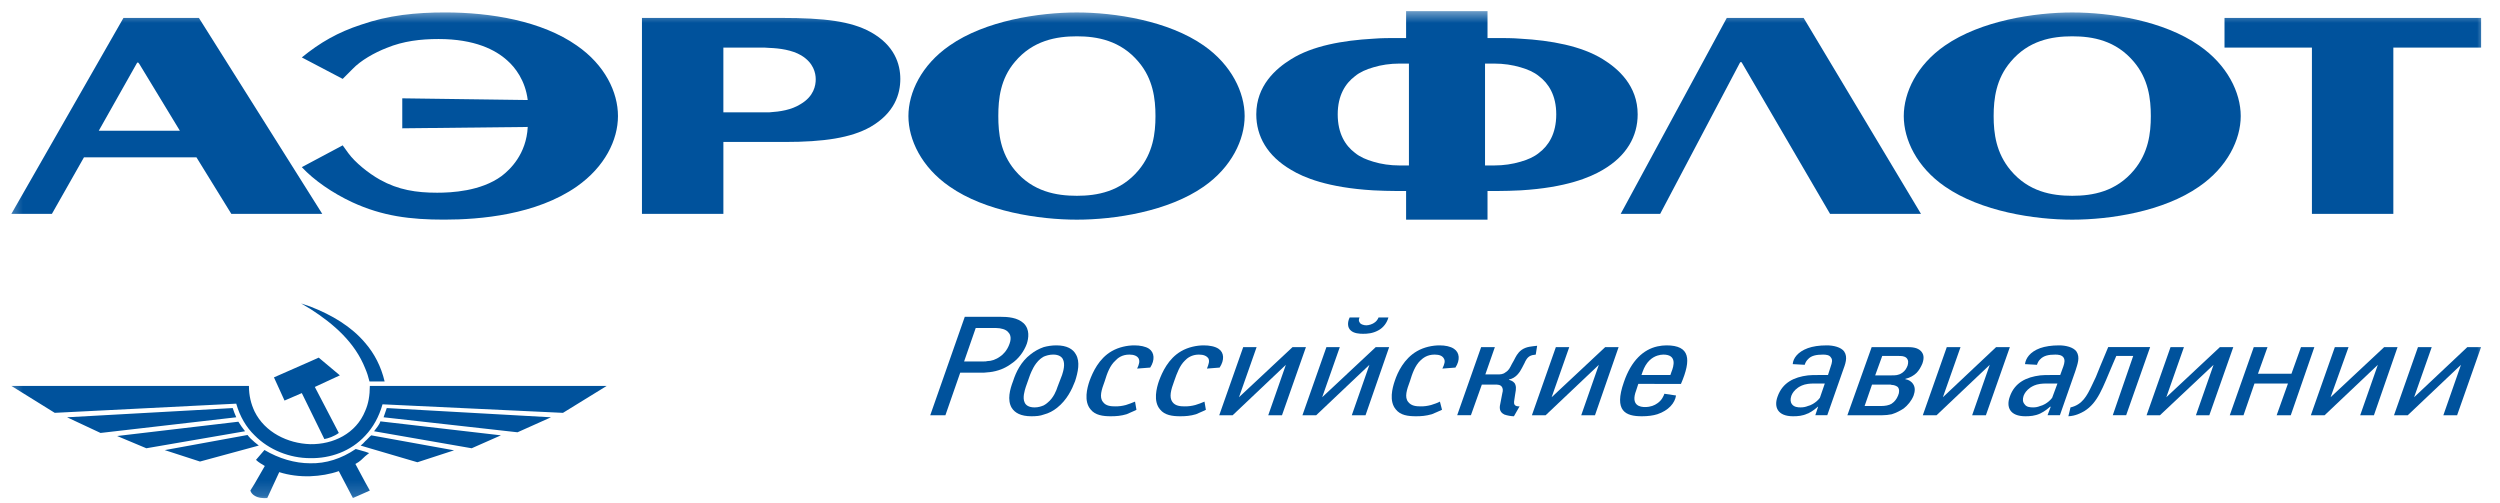 <svg width="164" height="33" viewBox="0 0 164 33" fill="none" xmlns="http://www.w3.org/2000/svg">
<g clip-path="url(#clip0_3842_2289)">
<mask id="mask0_3842_2289" style="mask-type:luminance" maskUnits="userSpaceOnUse" x="0" y="0" width="164" height="33">
<path d="M163.167 0.568H0.34V32.84H163.167V0.568Z" fill="white"/>
</mask>
<g mask="url(#mask0_3842_2289)">
<path fill-rule="evenodd" clip-rule="evenodd" d="M108.907 14.03L114.156 4.082H114.248L120.052 14.03H126.017L118.318 1.176H113.277L106.317 14.03H108.907Z" fill="#00529C"/>
<path fill-rule="evenodd" clip-rule="evenodd" d="M26.389 8.417L34.62 8.328C34.527 10.116 33.464 11.122 32.909 11.546C31.545 12.552 29.603 12.642 28.678 12.642C27.313 12.642 26.134 12.462 24.932 11.792C24.168 11.367 23.29 10.652 22.851 10.049L22.481 9.535L19.799 10.965C20.585 11.815 21.811 12.663 23.105 13.266C25.093 14.184 26.92 14.408 29.14 14.408C31.498 14.408 35.175 14.094 37.834 12.238C39.683 10.942 40.539 9.176 40.539 7.612C40.539 6.047 39.683 4.258 37.834 2.984C35.544 1.375 32.193 0.816 29.209 0.816C27.267 0.816 25.486 0.995 23.683 1.621C22.18 2.113 21.001 2.783 19.799 3.767L22.481 5.175L23.128 4.527C23.659 3.968 24.562 3.454 25.371 3.141C26.458 2.694 27.591 2.56 28.77 2.56C31.152 2.56 32.516 3.275 33.279 3.968C33.787 4.416 34.458 5.265 34.619 6.562L26.389 6.45V8.417Z" fill="#00529C"/>
<path fill-rule="evenodd" clip-rule="evenodd" d="M135.939 2.382C137.279 2.382 138.805 2.651 139.986 4.059C140.933 5.177 141.094 6.474 141.094 7.614C141.094 8.754 140.933 10.028 139.986 11.167C138.805 12.576 137.28 12.844 135.939 12.844C134.597 12.844 133.072 12.576 131.892 11.167C130.944 10.028 130.783 8.754 130.783 7.614C130.783 6.474 130.944 5.177 131.892 4.059C133.071 2.651 134.597 2.382 135.939 2.382ZM135.939 14.41C138.436 14.41 141.926 13.873 144.263 12.24C146.112 10.967 146.992 9.156 146.992 7.614C146.992 6.072 146.113 4.26 144.263 2.986C141.927 1.354 138.437 0.818 135.939 0.818C133.465 0.818 129.951 1.354 127.592 2.986C125.743 4.26 124.887 6.072 124.887 7.614C124.887 9.156 125.743 10.967 127.592 12.24C129.95 13.873 133.465 14.41 135.939 14.41Z" fill="#00529C"/>
<path fill-rule="evenodd" clip-rule="evenodd" d="M90.09 4.417C90.598 4.26 91.199 4.171 91.802 4.171H92.426V10.854H91.802C91.2 10.854 90.598 10.765 90.09 10.608C89.628 10.474 89.21 10.295 88.887 10.028C88.263 9.558 87.754 8.775 87.754 7.501C87.754 6.249 88.263 5.468 88.887 4.998C89.21 4.729 89.628 4.551 90.09 4.417ZM99.754 12.487C102.737 12.308 104.309 11.637 105.141 11.145C106.715 10.229 107.431 8.933 107.431 7.502C107.431 5.624 106.159 4.507 105.141 3.881C103.731 3.01 101.742 2.651 99.754 2.539C99.223 2.495 98.69 2.495 98.158 2.495H97.581V0.729H92.24V2.495H91.684C91.153 2.495 90.62 2.495 90.089 2.539C88.077 2.651 86.09 3.009 84.701 3.881C83.685 4.507 82.412 5.624 82.412 7.502C82.412 8.933 83.129 10.229 84.701 11.145C85.51 11.637 87.083 12.309 90.089 12.487C90.575 12.509 91.106 12.531 91.684 12.531H92.24V14.409H97.581V12.531H98.158C98.737 12.531 99.27 12.509 99.754 12.487ZM99.754 4.417C100.216 4.551 100.633 4.729 100.958 4.998C101.582 5.468 102.09 6.249 102.09 7.501C102.09 8.775 101.582 9.558 100.958 10.028C100.634 10.295 100.217 10.474 99.754 10.608C99.223 10.765 98.644 10.854 98.019 10.854H97.418V4.171H98.019C98.644 4.171 99.223 4.26 99.754 4.417Z" fill="#00529C"/>
<path fill-rule="evenodd" clip-rule="evenodd" d="M70.644 2.382C71.963 2.382 73.51 2.651 74.69 4.059C75.638 5.177 75.799 6.474 75.799 7.614C75.799 8.754 75.638 10.028 74.69 11.167C73.51 12.576 71.962 12.844 70.644 12.844C69.303 12.844 67.754 12.576 66.575 11.167C65.626 10.028 65.489 8.754 65.489 7.614C65.489 6.474 65.627 5.177 66.575 4.059C67.754 2.651 69.303 2.382 70.644 2.382ZM70.644 14.41C73.118 14.41 76.632 13.873 78.967 12.24C80.794 10.967 81.649 9.156 81.649 7.614C81.649 6.072 80.793 4.26 78.967 2.986C76.632 1.354 73.117 0.818 70.644 0.818C68.147 0.818 64.632 1.354 62.297 2.986C60.447 4.26 59.592 6.072 59.592 7.614C59.592 9.156 60.447 10.967 62.297 12.24C64.632 13.873 68.147 14.41 70.644 14.41Z" fill="#00529C"/>
<path fill-rule="evenodd" clip-rule="evenodd" d="M50.482 9.313H51.477C54.043 9.313 55.824 9.045 57.096 8.329C58.69 7.412 59.061 6.161 59.061 5.178C59.061 4.216 58.69 2.964 57.096 2.093C55.824 1.399 54.113 1.176 51.246 1.176H50.482H42.112V14.03H47.454V9.313H50.482ZM50.482 3.143C51.13 3.166 51.962 3.277 52.563 3.635C53.373 4.126 53.512 4.797 53.512 5.2C53.512 5.602 53.395 6.317 52.518 6.831C51.916 7.211 51.177 7.323 50.482 7.368C50.297 7.368 50.113 7.368 49.927 7.368H47.453V3.122H49.927C50.089 3.122 50.274 3.122 50.482 3.143Z" fill="#00529C"/>
<path fill-rule="evenodd" clip-rule="evenodd" d="M9.14 4.194L11.799 8.575H6.48L9.001 4.105H9.07L9.14 4.194ZM12.886 10.319L15.175 14.03H21.14L13.048 1.176H8.099L0.746 14.03H3.405L5.509 10.319H12.886Z" fill="#00529C"/>
<path fill-rule="evenodd" clip-rule="evenodd" d="M145.928 3.122H151.662V14.03H157.003V3.122H162.761V1.176H145.928V3.122Z" fill="#00529C"/>
<path fill-rule="evenodd" clip-rule="evenodd" d="M157.28 22.77H156.402L152.887 26.057L154.065 22.77H153.166L151.592 27.24H152.494L155.987 23.932L154.829 27.24H155.73L157.28 22.77Z" fill="#00529C"/>
<path fill-rule="evenodd" clip-rule="evenodd" d="M151.822 22.77H150.945L150.32 24.515H148.123L148.749 22.77H147.847L146.273 27.24H147.175L147.892 25.162H150.09L149.349 27.24H150.275L151.822 22.77Z" fill="#00529C"/>
<path fill-rule="evenodd" clip-rule="evenodd" d="M146.504 22.77H145.626L142.111 26.057L143.267 22.77H142.388L140.816 27.24H141.694L145.21 23.932L144.053 27.24H144.932L146.504 22.77Z" fill="#00529C"/>
<path fill-rule="evenodd" clip-rule="evenodd" d="M138.298 22.769L137.766 24.045C137.535 24.648 137.442 24.849 137.21 25.318C136.91 25.945 136.609 26.548 135.825 26.726L135.685 27.307C136.147 27.286 136.494 27.105 136.726 26.973C137.626 26.414 137.928 25.451 138.598 23.886L138.829 23.351H139.938L138.598 27.238H139.476L141.049 22.768H138.298V22.769Z" fill="#00529C"/>
<path fill-rule="evenodd" clip-rule="evenodd" d="M118.598 25.183C118.713 25.16 118.875 25.16 119.059 25.16H119.707L119.384 26.099C119.245 26.278 119.106 26.39 118.921 26.501C118.807 26.568 118.691 26.613 118.598 26.634C118.436 26.702 118.275 26.725 118.112 26.725C117.927 26.725 117.696 26.702 117.557 26.523C117.441 26.367 117.441 26.188 117.511 25.964C117.581 25.787 117.696 25.609 117.95 25.427C118.088 25.339 118.274 25.228 118.598 25.183ZM119.084 27.239H119.869L120.887 24.334C121.049 23.887 121.234 23.44 120.979 23.059C120.771 22.769 120.263 22.656 119.846 22.656C119.315 22.656 118.92 22.724 118.598 22.837C117.927 23.083 117.626 23.509 117.603 23.887L118.388 23.931C118.436 23.776 118.505 23.664 118.598 23.573C118.807 23.328 119.154 23.262 119.592 23.262C119.777 23.262 120.008 23.284 120.101 23.442C120.241 23.597 120.171 23.821 120.101 24.023L119.916 24.602H119.245C119.014 24.602 118.807 24.602 118.598 24.625C117.696 24.736 116.934 25.094 116.61 26.012C116.355 26.704 116.61 27.307 117.626 27.307C117.927 27.307 118.251 27.286 118.574 27.129H118.598C118.92 26.974 119.175 26.749 119.245 26.682H119.268L119.084 27.239Z" fill="#00529C"/>
<path fill-rule="evenodd" clip-rule="evenodd" d="M133.835 25.183C133.973 25.16 134.112 25.16 134.297 25.16H134.968L134.62 26.099C134.48 26.278 134.343 26.39 134.158 26.501C134.042 26.568 133.927 26.613 133.835 26.634C133.673 26.702 133.535 26.725 133.372 26.725C133.164 26.725 132.934 26.702 132.817 26.523C132.679 26.367 132.679 26.188 132.748 25.964C132.817 25.787 132.934 25.609 133.187 25.427C133.326 25.339 133.511 25.228 133.835 25.183ZM134.319 27.239H135.129L136.146 24.334C136.285 23.887 136.469 23.44 136.216 23.059C136.007 22.769 135.499 22.656 135.082 22.656C134.573 22.656 134.157 22.724 133.834 22.837C133.163 23.083 132.885 23.509 132.839 23.887L133.625 23.931C133.672 23.776 133.741 23.664 133.834 23.573C134.064 23.328 134.388 23.262 134.829 23.262C135.013 23.262 135.245 23.284 135.36 23.442C135.475 23.597 135.43 23.821 135.36 24.023L135.15 24.602H134.48C134.25 24.602 134.042 24.602 133.834 24.625C132.934 24.736 132.168 25.094 131.846 26.012C131.591 26.704 131.846 27.307 132.864 27.307C133.163 27.307 133.487 27.286 133.834 27.129C134.157 26.974 134.412 26.749 134.48 26.682H134.528L134.319 27.239Z" fill="#00529C"/>
<path fill-rule="evenodd" clip-rule="evenodd" d="M131.847 22.77H130.945L127.454 26.057L128.611 22.77H127.709L126.136 27.24H127.038L130.529 23.932L129.373 27.24H130.275L131.847 22.77Z" fill="#00529C"/>
<path fill-rule="evenodd" clip-rule="evenodd" d="M124.099 25.251C124.26 25.251 124.399 25.317 124.491 25.385C124.608 25.519 124.608 25.743 124.515 25.945C124.422 26.189 124.26 26.367 124.122 26.458C124.122 26.458 124.099 26.458 124.099 26.481C123.914 26.592 123.659 26.634 123.405 26.634H122.318L122.805 25.228H123.937C124.006 25.229 124.053 25.229 124.099 25.251ZM124.099 23.351H124.561C124.723 23.351 124.931 23.351 125.07 23.485C125.209 23.642 125.186 23.797 125.14 23.977C125.07 24.156 124.978 24.334 124.769 24.467C124.539 24.624 124.33 24.624 124.099 24.624H123.012L123.474 23.351H124.099ZM124.099 27.175C124.399 27.084 124.677 26.928 124.885 26.794C125.14 26.593 125.394 26.3 125.533 25.945C125.625 25.675 125.649 25.429 125.509 25.207C125.418 25.049 125.232 24.917 124.979 24.87L125.002 24.849C125.302 24.781 125.557 24.625 125.718 24.468C125.879 24.313 126.019 24.067 126.111 23.842C126.25 23.441 126.18 23.216 126.019 23.037C125.788 22.792 125.418 22.77 125.117 22.77H124.1H122.782L121.188 27.24H123.475C123.683 27.239 123.892 27.218 124.099 27.175Z" fill="#00529C"/>
<path fill-rule="evenodd" clip-rule="evenodd" d="M108.722 23.328C108.861 23.284 108.999 23.261 109.114 23.261C110.015 23.261 109.809 23.999 109.646 24.401L109.577 24.601H108.722H107.68L107.75 24.401C107.982 23.73 108.375 23.441 108.722 23.328ZM108.722 25.184H110.271C110.964 23.573 110.872 22.656 109.323 22.656C109.138 22.656 108.929 22.679 108.722 22.724C107.82 22.925 107.01 23.642 106.525 25.071C105.856 26.973 106.641 27.307 107.705 27.307C108.096 27.307 108.444 27.262 108.722 27.174C109.462 26.927 109.878 26.435 109.947 25.944L109.184 25.83C109.138 25.964 109.023 26.256 108.722 26.457C108.537 26.591 108.282 26.702 107.912 26.702C107.635 26.702 106.942 26.634 107.334 25.609L107.473 25.183L108.722 25.184Z" fill="#00529C"/>
<path fill-rule="evenodd" clip-rule="evenodd" d="M106.181 22.77H105.302L101.788 26.057L102.943 22.77H102.065L100.493 27.24H101.394L104.885 23.932L103.729 27.24H104.631L106.181 22.77Z" fill="#00529C"/>
<path fill-rule="evenodd" clip-rule="evenodd" d="M97.164 22.768L95.591 27.239H96.492L97.209 25.228H98.065C98.226 25.228 98.434 25.228 98.526 25.385C98.573 25.451 98.618 25.586 98.549 25.809L98.433 26.413C98.365 26.702 98.317 27.016 98.688 27.194C98.874 27.262 99.15 27.307 99.313 27.307L99.683 26.658C99.613 26.658 99.544 26.658 99.474 26.635C99.289 26.569 99.313 26.391 99.336 26.258L99.382 25.946C99.405 25.744 99.499 25.452 99.405 25.23C99.359 25.073 99.174 24.96 98.988 24.918V24.895C99.22 24.85 99.382 24.737 99.52 24.603C99.683 24.426 99.751 24.314 99.844 24.134L100.006 23.822C100.074 23.666 100.19 23.419 100.422 23.33C100.467 23.307 100.538 23.285 100.745 23.262L100.837 22.682C100.49 22.727 100.144 22.727 99.82 22.951C99.543 23.152 99.427 23.42 99.311 23.644L99.172 23.889C99.056 24.115 98.987 24.292 98.756 24.427C98.595 24.561 98.409 24.561 98.248 24.561H97.438L98.063 22.772H97.164V22.768Z" fill="#00529C"/>
<path fill-rule="evenodd" clip-rule="evenodd" d="M94.458 26.346C94.296 26.435 94.087 26.501 93.879 26.569C93.624 26.635 93.44 26.658 93.209 26.658C92.908 26.658 92.584 26.635 92.377 26.367C92.122 26.056 92.284 25.564 92.493 25.004C92.654 24.467 92.84 23.977 93.164 23.664C93.348 23.485 93.625 23.261 94.112 23.261C94.435 23.261 94.62 23.351 94.712 23.508C94.827 23.687 94.759 23.886 94.62 24.179L95.475 24.113C95.798 23.619 95.753 23.127 95.382 22.882C95.151 22.724 94.805 22.656 94.436 22.656C93.973 22.656 93.417 22.769 92.956 23.036C92.1 23.528 91.683 24.424 91.498 24.982C91.337 25.451 91.107 26.323 91.568 26.861C91.868 27.239 92.355 27.307 92.886 27.307C93.233 27.307 93.533 27.285 93.927 27.174C94.134 27.084 94.365 26.993 94.597 26.882L94.458 26.346Z" fill="#00529C"/>
<path fill-rule="evenodd" clip-rule="evenodd" d="M90.434 20.824C90.387 20.937 90.318 21.049 90.203 21.137C90.042 21.271 89.787 21.341 89.625 21.341C89.463 21.341 89.232 21.271 89.186 21.137C89.116 21.049 89.138 20.936 89.186 20.824H88.538C88.376 21.16 88.399 21.495 88.607 21.676C88.815 21.876 89.186 21.897 89.417 21.897C89.695 21.897 90.042 21.876 90.411 21.676C90.758 21.495 90.99 21.16 91.081 20.824H90.434Z" fill="#00529C"/>
<path fill-rule="evenodd" clip-rule="evenodd" d="M91.129 22.77H90.249L86.736 26.057L87.891 22.77H87.013L85.44 27.24H86.342L89.834 23.932L88.678 27.24H89.579L91.129 22.77Z" fill="#00529C"/>
<path fill-rule="evenodd" clip-rule="evenodd" d="M85.67 22.77H84.791L81.278 26.057L82.434 22.77H81.555L79.982 27.24H80.862L84.353 23.932L83.197 27.24H84.099L85.67 22.77Z" fill="#00529C"/>
<path fill-rule="evenodd" clip-rule="evenodd" d="M79.014 26.346C78.806 26.435 78.643 26.501 78.413 26.569C78.158 26.635 77.973 26.658 77.718 26.658C77.442 26.658 77.095 26.635 76.909 26.367C76.679 26.056 76.817 25.564 77.025 25.004C77.21 24.467 77.396 23.977 77.719 23.664C77.881 23.485 78.182 23.261 78.644 23.261C78.967 23.261 79.153 23.351 79.268 23.508C79.36 23.687 79.292 23.886 79.176 24.179L80.008 24.113C80.332 23.619 80.309 23.127 79.939 22.882C79.708 22.724 79.338 22.656 78.968 22.656C78.506 22.656 77.95 22.769 77.489 23.036C76.633 23.528 76.24 24.424 76.031 24.982C75.869 25.451 75.638 26.323 76.101 26.861C76.402 27.239 76.91 27.307 77.419 27.307C77.766 27.307 78.09 27.285 78.459 27.174C78.644 27.084 78.899 26.993 79.106 26.882L79.014 26.346Z" fill="#00529C"/>
<path fill-rule="evenodd" clip-rule="evenodd" d="M74.458 26.346C74.25 26.435 74.066 26.501 73.857 26.569C73.602 26.635 73.418 26.658 73.163 26.658C72.886 26.658 72.539 26.635 72.354 26.367C72.1 26.056 72.261 25.564 72.47 25.004C72.631 24.467 72.817 23.977 73.163 23.664C73.326 23.485 73.603 23.261 74.088 23.261C74.389 23.261 74.596 23.351 74.689 23.508C74.782 23.687 74.736 23.886 74.596 24.179L75.453 24.113C75.776 23.619 75.73 23.127 75.384 22.882C75.152 22.724 74.782 22.656 74.412 22.656C73.95 22.656 73.395 22.769 72.932 23.036C72.077 23.528 71.683 24.424 71.475 24.982C71.314 25.451 71.083 26.323 71.545 26.861C71.845 27.239 72.354 27.307 72.863 27.307C73.21 27.307 73.533 27.285 73.903 27.174C74.089 27.084 74.343 26.993 74.551 26.882L74.458 26.346Z" fill="#00529C"/>
<path fill-rule="evenodd" clip-rule="evenodd" d="M68.469 23.394C68.63 23.328 68.839 23.26 69.093 23.26C69.463 23.26 69.648 23.416 69.718 23.55C69.903 23.886 69.741 24.379 69.671 24.601L69.371 25.384C69.302 25.609 69.116 26.099 68.724 26.413C68.655 26.481 68.585 26.524 68.47 26.592C68.308 26.658 68.122 26.726 67.869 26.726C67.475 26.726 67.291 26.569 67.222 26.414C67.06 26.101 67.222 25.61 67.291 25.385L67.568 24.601C67.66 24.38 67.845 23.887 68.239 23.551C68.306 23.508 68.376 23.44 68.469 23.394ZM69.301 22.656C69.001 22.656 68.723 22.701 68.469 22.769C68.145 22.883 67.868 23.037 67.613 23.239C66.966 23.73 66.643 24.425 66.457 25.004C66.249 25.543 66.064 26.235 66.365 26.749C66.573 27.085 66.966 27.307 67.66 27.307C67.96 27.307 68.238 27.286 68.469 27.195C68.816 27.106 69.093 26.95 69.347 26.749C69.995 26.235 70.319 25.543 70.526 25.004C70.712 24.425 70.873 23.73 70.573 23.239C70.388 22.902 69.995 22.656 69.301 22.656Z" fill="#00529C"/>
<path fill-rule="evenodd" clip-rule="evenodd" d="M64.77 21.518H65.348C65.65 21.518 65.996 21.609 66.134 21.787C66.227 21.876 66.389 22.099 66.227 22.547C66.065 23.017 65.764 23.285 65.626 23.374C65.326 23.597 65.024 23.687 64.77 23.687C64.702 23.71 64.632 23.71 64.563 23.71H63.245L64.007 21.518H64.77ZM64.77 24.426C65.186 24.403 65.811 24.267 66.366 23.843C66.805 23.553 67.175 23.061 67.36 22.548C67.475 22.189 67.568 21.61 67.152 21.206C66.736 20.826 66.135 20.781 65.58 20.781H64.77H63.29L61.024 27.241H62.019L62.99 24.448H64.424C64.516 24.447 64.632 24.447 64.77 24.426Z" fill="#00529C"/>
<path fill-rule="evenodd" clip-rule="evenodd" d="M162.758 22.77H161.857L158.366 26.057L159.522 22.77H158.619L157.047 27.24H157.949L161.44 23.932L160.284 27.24H161.186L162.758 22.77Z" fill="#00529C"/>
<path fill-rule="evenodd" clip-rule="evenodd" d="M9.601 29.406L7.683 28.602L15.637 27.664C15.775 27.887 15.914 28.088 16.076 28.29L9.601 29.406ZM30.942 29.406L32.861 28.558L24.954 27.641C24.884 27.888 24.676 28.088 24.538 28.29L30.942 29.406ZM29.787 29.541L27.382 30.324L23.96 29.319L23.659 29.23C23.775 29.139 23.867 29.049 23.96 28.939C24.099 28.827 24.214 28.67 24.354 28.558L29.787 29.541ZM36.145 27.374L33.949 28.358L25.163 27.374C25.232 27.174 25.302 26.972 25.371 26.769L36.145 27.374ZM36.931 27.083L39.798 25.317H24.261C24.261 25.944 24.168 26.481 23.96 26.95C23.359 28.447 21.857 29.162 20.353 29.138C18.874 29.093 17.371 28.358 16.7 26.992C16.469 26.5 16.33 25.963 16.33 25.316H0.746L3.591 27.082L15.498 26.48C15.729 27.305 16.145 28.021 16.7 28.557C17.648 29.519 19.012 30.055 20.353 30.055C21.671 30.078 23.013 29.61 23.96 28.579C24.469 28.043 24.862 27.349 25.093 26.523L36.931 27.083ZM23.96 31.641L24.261 32.18L23.96 32.315L23.151 32.672L22.226 30.905C21.649 31.107 21.001 31.219 20.353 31.241C19.659 31.264 18.943 31.173 18.318 30.972L17.532 32.672C17.277 32.693 16.93 32.672 16.7 32.517C16.584 32.449 16.469 32.336 16.423 32.18L16.7 31.733L17.371 30.569C17.162 30.436 16.977 30.347 16.793 30.167L17.348 29.52C18.296 30.08 19.336 30.391 20.353 30.391C21.371 30.414 22.387 30.099 23.336 29.453L23.961 29.631L24.215 29.722C24.123 29.788 24.053 29.855 23.961 29.923C23.776 30.1 23.614 30.28 23.314 30.436L23.96 31.641ZM23.96 22.5C24.561 23.193 25 24.043 25.232 25.026H24.238C24.169 24.734 24.077 24.445 23.961 24.177C23.29 22.479 21.926 21.27 20.354 20.263C20.146 20.152 19.961 20.018 19.753 19.906C19.961 19.974 20.146 20.042 20.354 20.109C21.787 20.666 23.058 21.427 23.96 22.5ZM21.278 28.803C21.533 28.758 21.925 28.624 22.226 28.402L20.653 25.384L22.295 24.623L20.908 23.46L20.353 23.708L17.971 24.756L18.665 26.277L19.799 25.787L21.278 28.803ZM16.977 29.229C16.885 29.161 16.792 29.072 16.7 29.005C16.515 28.85 16.353 28.693 16.238 28.535L10.808 29.527L13.119 30.277L16.977 29.229ZM15.498 27.374C15.405 27.174 15.336 26.972 15.266 26.769L4.399 27.374L6.596 28.402L15.498 27.374Z" fill="#00529C"/>
</g>
</g>
<defs>
<clipPath id="clip0_3842_2289">
<rect width="162.827" height="32.272" fill="white" transform="translate(0.34 0.568)"/>
</clipPath>
</defs>
</svg>
